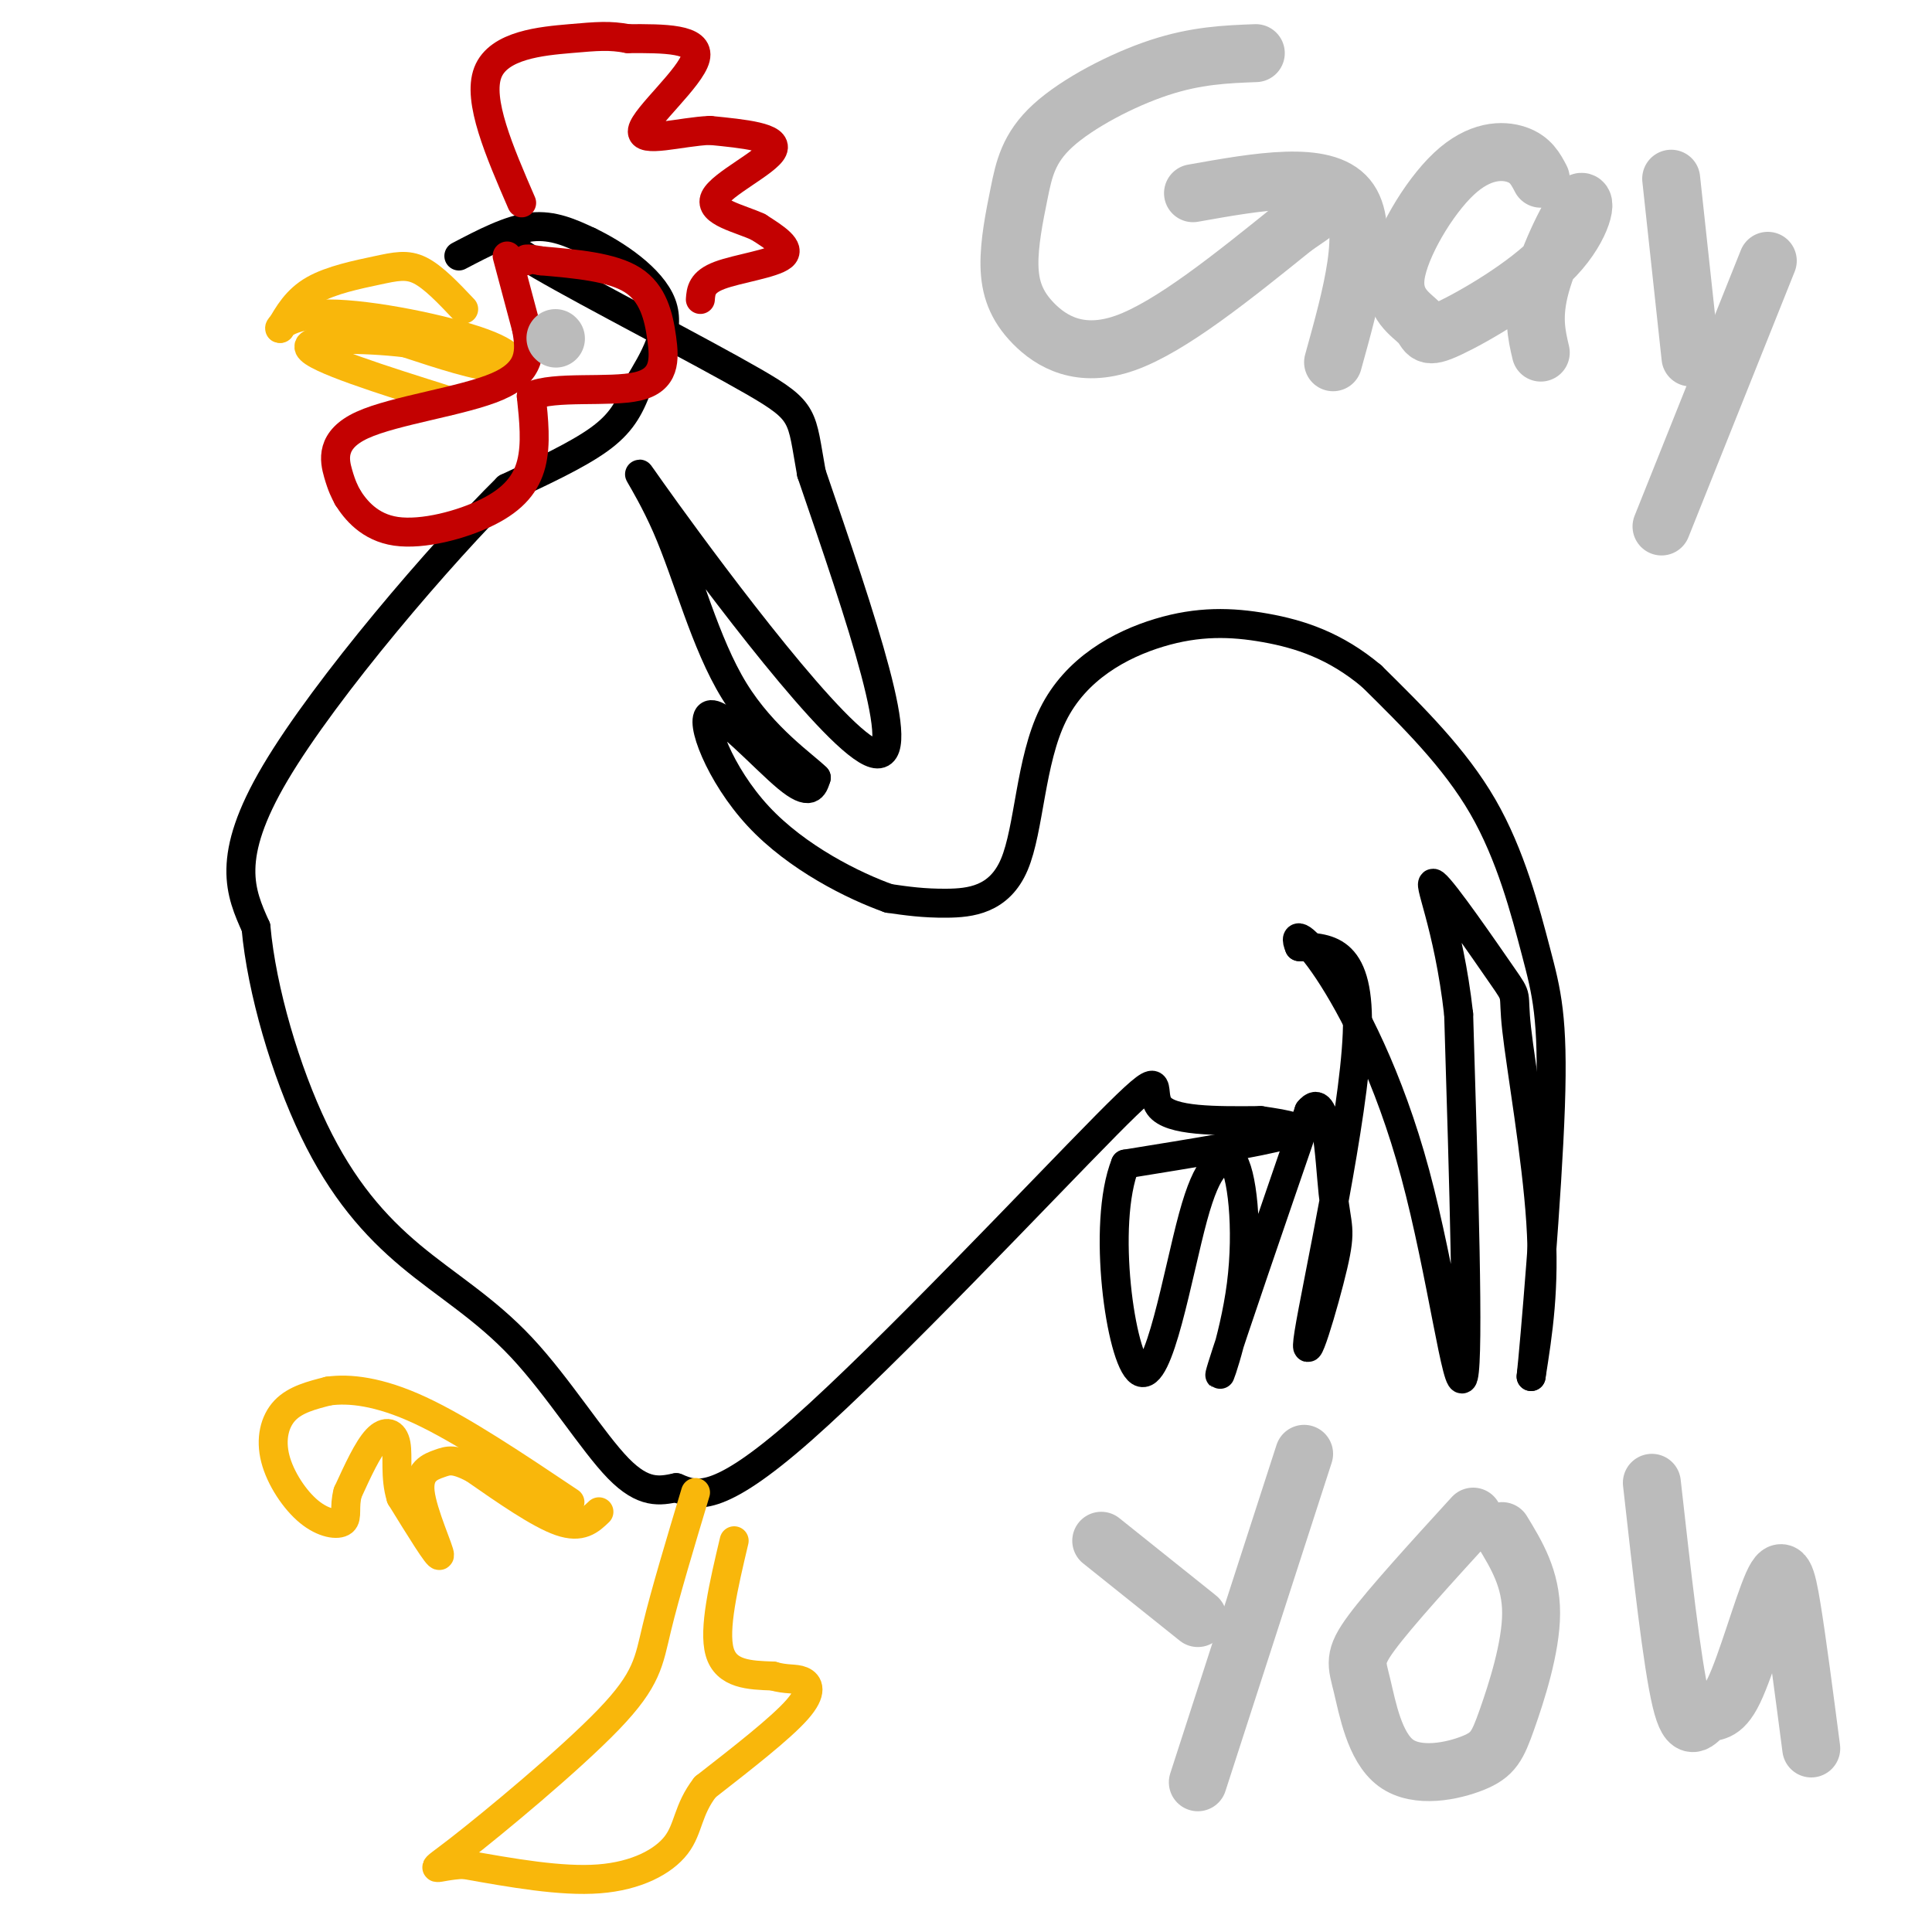 <svg viewBox='0 0 400 400' version='1.1' xmlns='http://www.w3.org/2000/svg' xmlns:xlink='http://www.w3.org/1999/xlink'><g fill='none' stroke='#000000' stroke-width='6' stroke-linecap='round' stroke-linejoin='round'><path d='M95,53c5.250,-2.750 10.500,-5.500 15,-6c4.500,-0.500 8.250,1.250 12,3'/><path d='M122,50c5.422,2.600 12.978,7.600 15,13c2.022,5.400 -1.489,11.200 -5,17'/><path d='M132,80c-1.711,4.644 -3.489,7.756 -8,11c-4.511,3.244 -11.756,6.622 -19,10'/><path d='M105,101c-13.444,13.244 -37.556,41.356 -48,59c-10.444,17.644 -7.222,24.822 -4,32'/><path d='M53,192c1.184,13.091 6.143,29.817 12,42c5.857,12.183 12.611,19.822 20,26c7.389,6.178 15.412,10.894 23,19c7.588,8.106 14.739,19.602 20,25c5.261,5.398 8.630,4.699 12,4'/><path d='M140,308c4.035,1.646 8.123,3.761 26,-12c17.877,-15.761 49.544,-49.397 63,-63c13.456,-13.603 8.702,-7.172 11,-4c2.298,3.172 11.649,3.086 21,3'/><path d='M261,232c5.844,0.867 9.956,1.533 5,3c-4.956,1.467 -18.978,3.733 -33,6'/><path d='M233,241c-4.988,12.417 -0.958,40.458 3,43c3.958,2.542 7.845,-20.417 11,-32c3.155,-11.583 5.577,-11.792 8,-12'/><path d='M255,240c2.143,2.381 3.500,14.333 2,26c-1.500,11.667 -5.857,23.048 -4,17c1.857,-6.048 9.929,-29.524 18,-53'/><path d='M271,230c3.783,-4.782 4.240,9.763 5,17c0.760,7.237 1.822,7.167 0,15c-1.822,7.833 -6.529,23.571 -5,14c1.529,-9.571 9.294,-44.449 10,-62c0.706,-17.551 -5.647,-17.776 -12,-18'/><path d='M269,196c-1.426,-3.289 1.010,-2.510 6,5c4.990,7.510 12.536,21.753 18,42c5.464,20.247 8.847,46.499 10,42c1.153,-4.499 0.077,-39.750 -1,-75'/><path d='M302,210c-2.111,-18.836 -6.889,-28.426 -5,-27c1.889,1.426 10.444,13.867 14,19c3.556,5.133 2.111,2.959 3,11c0.889,8.041 4.111,26.297 5,40c0.889,13.703 -0.556,22.851 -2,32'/><path d='M317,285c0.676,-6.185 3.367,-37.648 4,-56c0.633,-18.352 -0.791,-23.595 -3,-32c-2.209,-8.405 -5.203,-19.973 -11,-30c-5.797,-10.027 -14.399,-18.514 -23,-27'/><path d='M284,140c-7.542,-6.352 -14.897,-8.731 -22,-10c-7.103,-1.269 -13.953,-1.428 -22,1c-8.047,2.428 -17.291,7.445 -22,17c-4.709,9.555 -4.883,23.649 -8,31c-3.117,7.351 -9.176,7.957 -14,8c-4.824,0.043 -8.412,-0.479 -12,-1'/><path d='M184,186c-7.129,-2.525 -18.952,-8.337 -27,-17c-8.048,-8.663 -12.321,-20.179 -10,-21c2.321,-0.821 11.234,9.051 16,13c4.766,3.949 5.383,1.974 6,0'/><path d='M169,161c-2.268,-2.326 -10.936,-8.140 -17,-18c-6.064,-9.860 -9.522,-23.767 -14,-34c-4.478,-10.233 -9.975,-16.794 0,-3c9.975,13.794 35.421,47.941 43,50c7.579,2.059 -2.711,-27.971 -13,-58'/><path d='M168,98c-2.167,-11.917 -1.083,-12.708 -12,-19c-10.917,-6.292 -33.833,-18.083 -44,-24c-10.167,-5.917 -7.583,-5.958 -5,-6'/></g>
<g fill='none' stroke='#F9B70B' stroke-width='6' stroke-linecap='round' stroke-linejoin='round'><path d='M152,319c-2.167,9.167 -4.333,18.333 -3,23c1.333,4.667 6.167,4.833 11,5'/><path d='M160,347c2.893,0.833 4.625,0.417 6,1c1.375,0.583 2.393,2.167 -1,6c-3.393,3.833 -11.196,9.917 -19,16'/><path d='M146,370c-3.679,4.738 -3.375,8.583 -6,12c-2.625,3.417 -8.179,6.405 -16,7c-7.821,0.595 -17.911,-1.202 -28,-3'/><path d='M96,386c-6.303,0.279 -8.061,2.477 -1,-3c7.061,-5.477 22.939,-18.628 31,-27c8.061,-8.372 8.303,-11.963 10,-19c1.697,-7.037 4.848,-17.518 8,-28'/><path d='M124,313c-1.833,1.750 -3.667,3.500 -8,2c-4.333,-1.500 -11.167,-6.250 -18,-11'/><path d='M98,304c-4.038,-2.046 -5.134,-1.662 -7,-1c-1.866,0.662 -4.502,1.601 -4,6c0.502,4.399 4.144,12.257 4,13c-0.144,0.743 -4.072,-5.628 -8,-12'/><path d='M83,310c-1.298,-4.155 -0.542,-8.542 -1,-11c-0.458,-2.458 -2.131,-2.988 -4,-1c-1.869,1.988 -3.935,6.494 -6,11'/><path d='M72,309c-0.844,3.043 0.044,5.150 -1,6c-1.044,0.850 -4.022,0.444 -7,-2c-2.978,-2.444 -5.956,-6.927 -7,-11c-1.044,-4.073 -0.156,-7.735 2,-10c2.156,-2.265 5.578,-3.132 9,-4'/><path d='M68,288c4.244,-0.578 10.356,-0.022 19,4c8.644,4.022 19.822,11.511 31,19'/><path d='M96,64c-3.131,-3.310 -6.262,-6.619 -9,-8c-2.738,-1.381 -5.083,-0.833 -9,0c-3.917,0.833 -9.405,1.952 -13,4c-3.595,2.048 -5.298,5.024 -7,8'/><path d='M58,68c-0.649,0.290 1.228,-2.984 10,-3c8.772,-0.016 24.439,3.226 32,6c7.561,2.774 7.018,5.078 3,5c-4.018,-0.078 -11.509,-2.539 -19,-5'/><path d='M84,71c-8.689,-1.044 -20.911,-1.156 -20,1c0.911,2.156 14.956,6.578 29,11'/></g>
<g fill='none' stroke='#C30101' stroke-width='6' stroke-linecap='round' stroke-linejoin='round'><path d='M105,53c0.000,0.000 4.000,15.000 4,15'/><path d='M109,68c0.871,4.697 1.048,8.939 -6,12c-7.048,3.061 -21.321,4.939 -28,8c-6.679,3.061 -5.766,7.303 -5,10c0.766,2.697 1.383,3.848 2,5'/><path d='M72,103c1.566,2.486 4.482,6.203 10,7c5.518,0.797 13.640,-1.324 19,-4c5.360,-2.676 7.960,-5.907 9,-10c1.040,-4.093 0.520,-9.046 0,-14'/><path d='M110,82c4.644,-2.191 16.255,-0.670 22,-2c5.745,-1.330 5.624,-5.512 5,-10c-0.624,-4.488 -1.750,-9.282 -6,-12c-4.250,-2.718 -11.625,-3.359 -19,-4'/><path d='M112,54c-3.667,-0.667 -3.333,-0.333 -3,0'/><path d='M145,62c0.133,-1.800 0.267,-3.600 4,-5c3.733,-1.400 11.067,-2.400 13,-4c1.933,-1.600 -1.533,-3.800 -5,-6'/><path d='M157,47c-3.679,-1.738 -10.375,-3.083 -9,-6c1.375,-2.917 10.821,-7.405 12,-10c1.179,-2.595 -5.911,-3.298 -13,-4'/><path d='M147,27c-6.000,0.226 -14.500,2.792 -14,0c0.500,-2.792 10.000,-10.940 11,-15c1.000,-4.060 -6.500,-4.030 -14,-4'/><path d='M130,8c-3.786,-0.714 -6.250,-0.500 -12,0c-5.750,0.500 -14.786,1.286 -17,7c-2.214,5.714 2.393,16.357 7,27'/></g>
<g fill='none' stroke='#BBBBBB' stroke-width='12' stroke-linecap='round' stroke-linejoin='round'><path d='M115,70c0.000,0.000 0.100,0.100 0.1,0.1'/><path d='M260,11c-6.154,0.233 -12.307,0.466 -20,3c-7.693,2.534 -16.924,7.370 -22,12c-5.076,4.630 -5.995,9.056 -7,14c-1.005,4.944 -2.094,10.408 -2,15c0.094,4.592 1.371,8.313 5,12c3.629,3.687 9.608,7.339 19,4c9.392,-3.339 22.196,-13.670 35,-24'/><path d='M268,47c5.833,-4.000 2.917,-2.000 0,0'/><path d='M247,40c13.583,-2.417 27.167,-4.833 32,1c4.833,5.833 0.917,19.917 -3,34'/><path d='M319,37c-1.044,-2.002 -2.089,-4.003 -5,-5c-2.911,-0.997 -7.689,-0.988 -13,4c-5.311,4.988 -11.156,14.956 -12,21c-0.844,6.044 3.314,8.163 5,10c1.686,1.837 0.902,3.393 6,1c5.098,-2.393 16.078,-8.734 22,-15c5.922,-6.266 6.787,-12.456 5,-11c-1.787,1.456 -6.225,10.559 -8,17c-1.775,6.441 -0.888,10.221 0,14'/><path d='M346,37c0.000,0.000 4.000,37.000 4,37'/><path d='M366,54c0.000,0.000 -22.000,55.000 -22,55'/><path d='M228,319c0.000,0.000 20.000,16.000 20,16'/><path d='M270,301c0.000,0.000 -22.000,68.000 -22,68'/><path d='M305,314c-8.555,9.374 -17.110,18.749 -21,24c-3.890,5.251 -3.114,6.379 -2,11c1.114,4.621 2.566,12.735 7,16c4.434,3.265 11.848,1.679 16,0c4.152,-1.679 5.041,-3.452 7,-9c1.959,-5.548 4.988,-14.871 5,-22c0.012,-7.129 -2.994,-12.065 -6,-17'/><path d='M342,307c2.094,18.705 4.187,37.409 6,45c1.813,7.591 3.345,4.067 5,3c1.655,-1.067 3.433,0.322 6,-5c2.567,-5.322 5.922,-17.356 8,-22c2.078,-4.644 2.879,-1.898 4,5c1.121,6.898 2.560,17.949 4,29'/></g>
</svg>